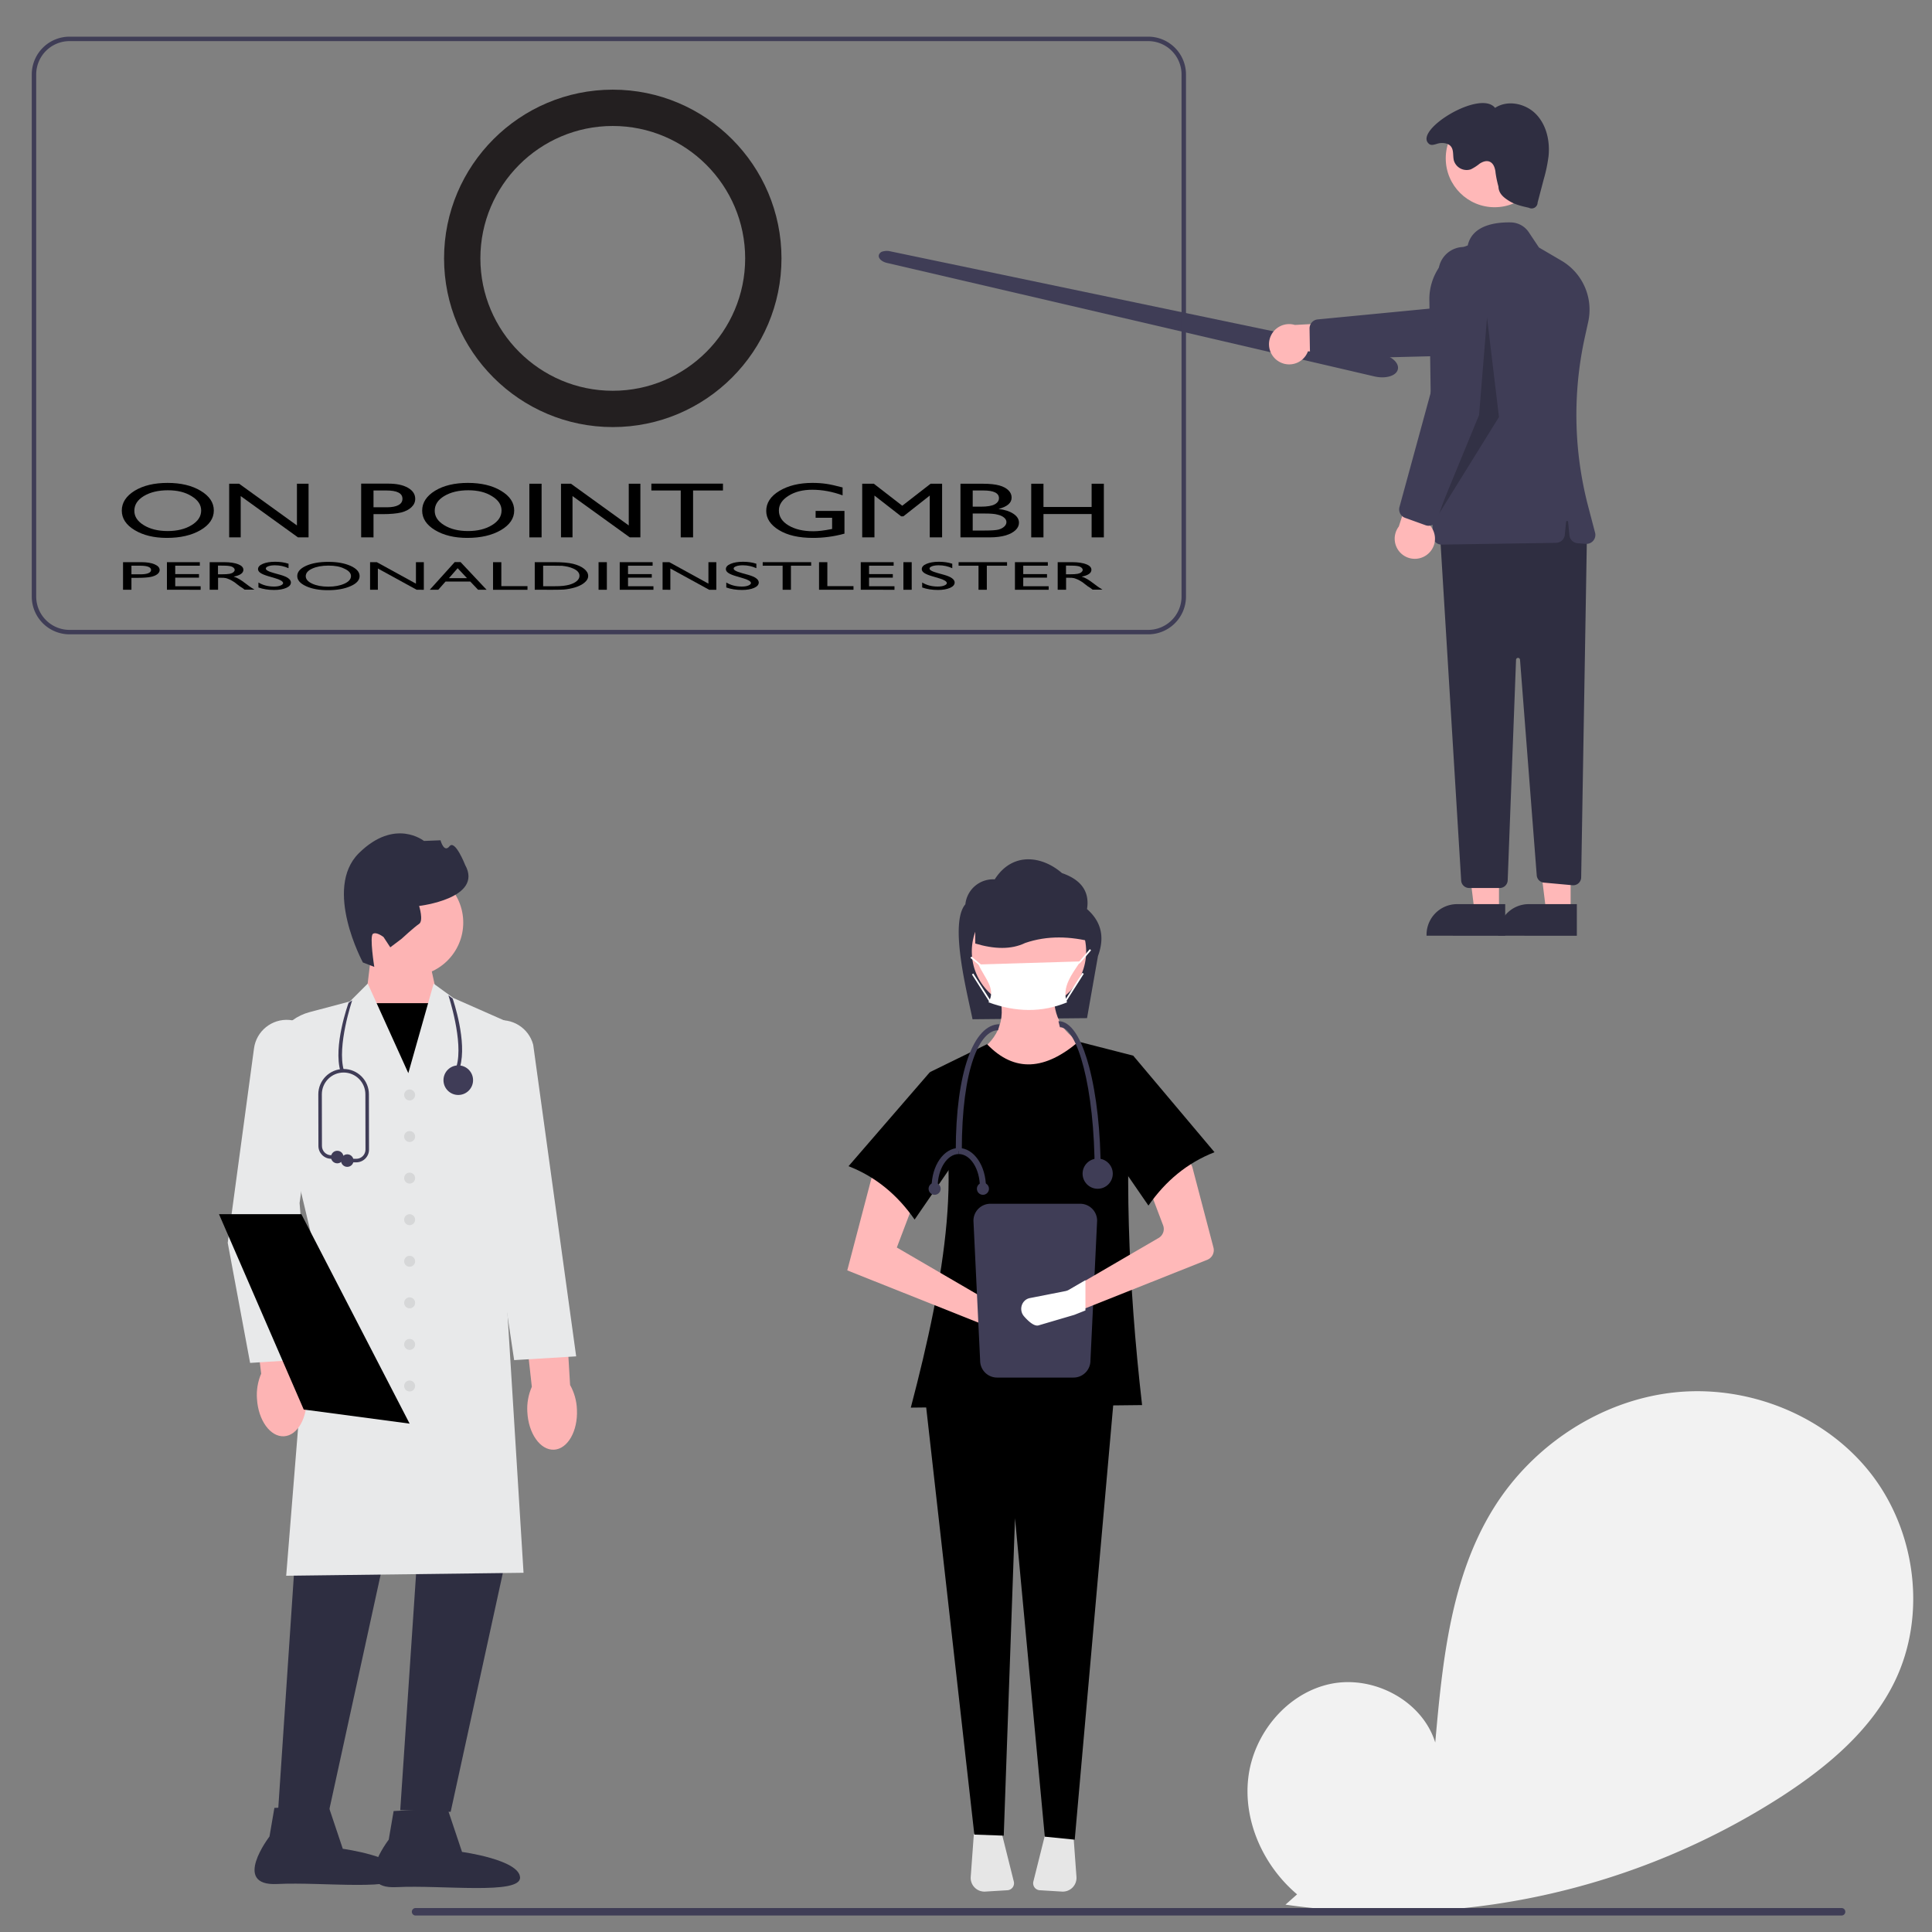 <?xml version="1.0" encoding="UTF-8" standalone="no"?>
<svg
   data-name="Layer 1"
   width="800"
   height="800"
   viewBox="0 0 800 800"
   version="1.1"
   id="svg29"
   sodipodi:docname="onpoint.svg"
   inkscape:version="1.3.2 (091e20e, 2023-11-25)"
   xmlns:inkscape="http://www.inkscape.org/namespaces/inkscape"
   xmlns:sodipodi="http://sodipodi.sourceforge.net/DTD/sodipodi-0.dtd"
   xmlns="http://www.w3.org/2000/svg"
   xmlns:svg="http://www.w3.org/2000/svg">
  <rect x="0" y="0" width="800" height="800" fill="#808080" stroke="none"/>
  <defs
     id="defs29" />
  <sodipodi:namedview
     id="namedview29"
     pagecolor="#ffffff"
     bordercolor="#000000"
     borderopacity="0.25"
     inkscape:showpageshadow="2"
     inkscape:pageopacity="0.0"
     inkscape:pagecheckerboard="0"
     inkscape:deskcolor="#d1d1d1"
     showgrid="false"
     inkscape:zoom="0.98901497"
     inkscape:cx="498.98132"
     inkscape:cy="489.37581"
     inkscape:window-width="1728"
     inkscape:window-height="1387"
     inkscape:window-x="3190"
     inkscape:window-y="25"
     inkscape:window-maximized="0"
     inkscape:current-layer="svg29">
    <inkscape:grid
       id="grid30"
       units="px"
       originx="0"
       originy="0"
       spacingx="1"
       spacingy="1"
       empcolor="#0099e5"
       empopacity="0.302"
       color="#0099e5"
       opacity="0.149"
       empspacing="5"
       dotted="false"
       gridanglex="30"
       gridanglez="30"
       visible="false" />
  </sodipodi:namedview>
  <g
     id="g31"
     transform="matrix(0.824,0,0,0.824,103.837,-11.074)">
    <path
       d="m 568.61,203.058 a 17.509,17.509 0 0 1 -3.386,-0.339 h -4.9e-4 q -0.305,-0.061 -0.611,-0.131 L 319.716,145.567 c -2.66,-0.62 -4.427,-2.293 -4.11,-3.893 a 2.659,2.659 0 0 1 2.039,-1.882 7.418,7.418 0 0 1 3.622,-0.081 l 246.418,51.462 c 5.548,1.158 9.4,4.563 8.769,7.751 -0.331,1.668 -1.8,2.962 -4.137,3.643 a 13.356,13.356 0 0 1 -3.706,0.49 z"
       fill="#3f3d56"
       id="path18" />
    <path
       d="m 516.732,195.169 a 10.056,10.056 0 0 0 14.525,-5.175 l 35.727,0.745 -9.898,-15.712 -32.41,1.701 a 10.11,10.11 0 0 0 -7.945,18.441 z"
       fill="#ffb8b8"
       id="path19" />
    <path
       d="m 532.25,189.462 -0.186,-10.951 a 4.524,4.524 0 0 1 4.067,-4.556 l 64.201,-6.196 53.49,-17.538 a 12.819,12.819 0 1 1 7.633,24.472 l -59.206,17.53 -65.387,1.661 a 4.509,4.509 0 0 1 -4.428,-3.213 4.522,4.522 0 0 1 -0.184,-1.209 z"
       fill="#3f3d56"
       id="path20" />
    <polygon
       points="609.166,424.493 627.26,424.494 627.258,471.782 614.998,471.781 "
       fill="#ffb8b8"
       id="polygon20" />
    <path
       d="m 630.385,483.666 -39.531,-0.001 v -0.5 a 15.386,15.386 0 0 1 15.386,-15.386 h 0.001 l 24.144,0.001 z"
       fill="#2f2e41"
       id="path21" />
    <polygon
       points="645.166,424.493 663.26,424.494 663.258,471.782 650.998,471.781 "
       fill="#ffb8b8"
       id="polygon21" />
    <path
       d="m 666.385,483.666 -39.531,-0.001 v -0.5 a 15.386,15.386 0 0 1 15.386,-15.386 h 0.001 l 24.144,0.001 z"
       fill="#2f2e41"
       id="path22" />
    <path
       d="m 671.486,280.674 -2.927,173.694 a 4,4 0 0 1 -4.362,3.916 l -14.346,-1.304 a 4,4 0 0 1 -3.626,-3.674 l -8.399,-108.345 a 1,1 0 0 0 -1.996,0.039 l -4.198,110.826 a 4,4 0 0 1 -3.997,3.849 h -15.386 a 4,4 0 0 1 -3.993,-3.756 l -10.77,-176.244 64,-16 z"
       fill="#2f2e41"
       id="path23" />
    <circle
       cx="625.065"
       cy="93.016"
       r="24.561"
       fill="#ffb8b8"
       id="circle23" />
    <path
       d="m 595.295,285.841 a 4.469,4.469 0 0 1 -1.365,-3.165 L 592.273,164.234 a 28.501,28.501 0 0 1 19.282,-27.441 c 2.301,-10.439 14.548,-11.747 21.687,-11.591 a 11.085,11.085 0 0 1 8.978,4.923 l 5.118,7.677 11.28,6.612 a 28.528,28.528 0 0 1 13.47,30.816 l -1.737,7.899 a 181.54,181.54 0 0 0 1.698,84.66 l 3.495,13.324 a 4.499,4.499 0 0 1 -4.698,5.628 l -4.059,-0.312 a 4.494,4.494 0 0 1 -4.133,-4.038 l -0.672,-6.717 a 0.5,0.5 0 0 0 -0.995,0 l -0.65,6.503 a 4.5,4.5 0 0 1 -4.408,4.052 l -57.431,0.884 c -0.024,0 -0.048,0.001 -0.071,0.001 a 4.471,4.471 0 0 1 -3.133,-1.272 z"
       fill="#3f3d56"
       id="path24" />
    <path
       d="m 626.986,107.174 c 0.101,3.472 2.511,5.481 5.471,7.299 2.959,1.819 6.419,2.607 9.808,3.368 a 2.999,2.999 0 0 0 4.405,-2.625 l 3.108,-11.823 a 74.841,74.841 0 0 0 2.393,-11.537 c 0.749,-7.509 -1.031,-15.587 -6.272,-21.016 -5.241,-5.429 -14.331,-7.358 -20.612,-3.175 -7.454,-9.52 -41.523,11.513 -33.119,18.133 1.495,1.178 3.781,-0.312 5.678,-0.457 1.898,-0.144 4.025,0.189 5.23,1.662 1.575,1.924 0.889,4.791 1.538,7.191 a 6.714,6.714 0 0 0 8.484,4.348 23.088,23.088 0 0 0 4.4,-2.829 c 1.456,-0.97 3.295,-1.686 4.934,-1.075 2.16,0.806 2.927,3.45 3.122,5.748 a 53.235,53.235 0 0 0 1.432,6.787 z"
       fill="#2f2e41"
       id="path25" />
    <polygon
       points="596.25,273 627.25,223 621.25,173 617.25,222 "
       opacity="0.2"
       id="polygon26" />
    <path
       d="m 591.339,291.992 a 10.056,10.056 0 0 0 0.318,-15.416 l 13.379,-33.136 -18.202,3.676 -9.914,30.903 a 10.11,10.11 0 0 0 14.42,13.973 z"
       fill="#ffb8b8"
       id="path27" />
    <path
       d="m 590.365,277.378 -10.304,-3.713 a 4.524,4.524 0 0 1 -2.815,-5.42 l 16.997,-62.219 2.591,-56.233 a 12.819,12.819 0 1 1 25.588,1.551 l -4.628,61.573 -21.658,61.718 a 4.509,4.509 0 0 1 -4.576,2.999 4.522,4.522 0 0 1 -1.196,-0.257 z"
       fill="#3f3d56"
       id="path28" />
  </g>
  <g
     id="g34"
     transform="matrix(1.083,0,0,1.083,7.627,-63.759)">
    <g
       id="g29"
       transform="matrix(1.431,0,0,1.431,-460.51,98.654)">
      <path
         d="m 663.453,478.344 c -8.993,-7.599 -14.455,-19.602 -13.022,-31.288 1.432,-11.686 10.305,-22.428 21.813,-24.91 11.509,-2.481 24.628,4.388 28.123,15.63 1.924,-21.674 4.141,-44.257 15.664,-62.715 10.434,-16.713 28.507,-28.672 48.093,-30.811 19.586,-2.139 40.208,5.941 52.424,21.4 12.215,15.459 15.206,37.934 6.651,55.682 -6.302,13.075 -17.914,22.805 -30.079,30.721 a 194.129,194.129 0 0 1 -132.772,29.046 z"
         fill="#f2f2f2"
         id="path16" />
      <path
         d="m 808.931,484 h -381 a 1,1 0 0 1 0,-2 h 381 a 1,1 0 0 1 0,2 z"
         fill="#3f3d56"
         id="path26" />
    </g>
    <g
       id="g37"
       transform="matrix(0.677,0,0,0.677,3.589,377.513)">
      <g
         id="g14">
        <polygon
           points="194.394,64.427 224.976,63.441 232.475,97.658 216.525,145.285 190.829,94.114 "
           fill="#fdb4b4"
           id="polygon1" />
        <rect
           x="189.5"
           y="95.886"
           width="44.368"
           height="53.608"
           fill="#000000"
           id="rect1" />
        <circle
           cx="215.623"
           cy="50.376"
           r="30.3"
           fill="#fdb4b4"
           id="circle1-3" />
        <path
           d="m 189.248,72.908 c 0,0 -22.586,-41.712 -2.222,-61.786 20.364,-20.073 36.711,-6.846 36.711,-6.846 l 9.335,-0.377 c 0,0 1.947,7.346 5.086,3.369 3.139,-3.977 8.812,10.506 8.812,10.506 10.529,18.962 -25.971,23.21 -25.971,23.21 0,0 2.636,8.396 -0.043,10.154 -2.679,1.758 -9.837,8.373 -9.837,8.373 l -6.407,4.839 -3.807,-5.801 c 0,0 -3.977,-3.139 -5.986,-1.821 -2.009,1.319 0.755,18.67 0.755,18.67 l -6.426,-2.49 2e-5,-2e-5 c 0,0 2e-5,0 2e-5,0 z"
           fill="#2e2e41"
           id="path2" />
        <polygon
           points="141.314,552.583 169.792,553.548 207.442,381.227 152.898,379.779 "
           fill="#2e2e41"
           id="polygon2" />
        <polygon
           points="210.339,551.617 238.817,552.583 276.467,380.262 221.923,378.814 "
           fill="#2e2e41"
           id="polygon3" />
        <path
           d="m 145.922,419.26 15.161,-188.208 -23.25,-98.004 c -2.004,-14.568 7.175,-28.353 21.342,-32.112 l 22.75,-6.036 10.069,-10.07 22.903,50.578 14.304,-50.54 11.156,8.113 33.086,14.597 -0.015,0.342 -5.307,118.388 11.847,191.274 -0.525,0.007 -133.521,1.669 v -3e-5 z"
           fill="#e8e9ea"
           id="path3" />
        <path
           d="m 236.989,550.619 8.246,24.617 c 0,0 32.261,4.386 32.763,14.374 0.502,9.987 -43.844,4.206 -69.811,5.511 -25.967,1.305 -4.352,-26.815 -4.352,-26.815 l 2.767,-16.159 30.387,-1.527 v 0 -6e-5 z"
           fill="#2e2e41"
           id="path4" />
        <path
           d="m 169.646,548.847 8.246,24.617 c 0,0 32.261,4.386 32.763,14.374 0.502,9.987 -43.844,4.206 -69.811,5.511 -25.967,1.305 -4.352,-26.815 -4.352,-26.815 l 2.767,-16.159 30.387,-1.527 h -2e-5 z"
           fill="#2e2e41"
           id="path5" />
        <path
           id="uuid-2a99fb06-c611-4846-a9cf-67468c4aeefc-586"
           d="m 129.415,319.305 c -0.35,-4.854 0.468,-9.72 2.386,-14.193 l -6.154,-50.486 24.108,-2.226 3.646,51.452 c 2.423,4.218 3.8,8.956 4.017,13.816 0.709,12.156 -4.985,22.373 -12.719,22.824 -7.734,0.451 -14.577,-9.034 -15.284,-21.186 h 5e-5 l -3e-5,-3e-5 2e-5,-3e-5 z"
           fill="#fdb4b4" />
        <path
           id="uuid-a83e19fb-8297-4073-aac4-48fd1880d45d-587"
           d="m 282.111,326.715 c -0.297,-4.857 0.574,-9.715 2.54,-14.166 l -5.604,-50.55 24.131,-1.963 3.085,51.488 c 2.377,4.245 3.702,8.997 3.866,13.859 0.576,12.164 -5.229,22.317 -12.967,22.684 -7.738,0.367 -14.478,-9.193 -15.052,-21.352 h 3e-5 l -3e-5,-3e-5 v -3e-5 z"
           fill="#fdb4b4" />
        <path
           d="m 125.547,299.058 -0.082,-0.436 -12.564,-67.415 14.846,-109.777 c 1.325,-9.801 10.076,-16.861 19.945,-16.072 5.154,0.413 9.778,2.857 13.021,6.884 3.243,4.027 4.646,9.066 3.951,14.189 l -11.174,82.332 7.035,88.062 c 0,0 -34.979,2.233 -34.979,2.233 z"
           fill="#e8e9ea"
           id="path6" />
        <path
           d="M 274.665,297.476 249.403,128.855 c -1.313,-4.944 -0.544,-10.119 2.175,-14.516 2.72,-4.397 7.006,-7.395 12.069,-8.442 9.687,-2.003 19.252,3.918 21.781,13.479 l 24.268,175.983 -35.032,2.118 v -3e-5 z"
           fill="#e8e9ea"
           id="path7" />
        <circle
           cx="215.639"
           cy="147.722"
           r="3.101"
           fill="#d6d7d8"
           id="circle7-7" />
        <circle
           cx="215.639"
           cy="171.203"
           r="3.101"
           fill="#d6d7d8"
           id="circle8-9" />
        <circle
           cx="215.639"
           cy="194.684"
           r="3.101"
           fill="#d6d7d8"
           id="circle9" />
        <circle
           cx="215.639"
           cy="218.165"
           r="3.101"
           fill="#d6d7d8"
           id="circle10" />
        <circle
           cx="215.639"
           cy="241.647"
           r="3.101"
           fill="#d6d7d8"
           id="circle11" />
        <circle
           cx="215.639"
           cy="265.128"
           r="3.101"
           fill="#d6d7d8"
           id="circle12" />
        <circle
           cx="215.639"
           cy="288.609"
           r="3.101"
           fill="#d6d7d8"
           id="circle13" />
        <circle
           cx="215.639"
           cy="312.09"
           r="3.101"
           fill="#d6d7d8"
           id="circle14" />
        <polygon
           points="154.503,215.066 215.643,333.356 156.963,325.536 155.833,325.386 125.843,256.236 107.983,215.066 "
           fill="#000000"
           id="polygon14" />
      </g>
      <path
         d="m 244.071,131.978 -1.92,-0.56 c 4,-13.715 -4.528,-39.706 -4.615,-39.963 l 2.4,1.809 c 0.366,1.074 8.311,24.398 4.135,38.714 z"
         fill="#3f3c57"
         id="path34" />
      <path
         d="m 176.581,134.414 1.92,-0.56 c -4,-13.715 4.625,-39.31 4.712,-39.567 l -2.054,1.376 c -0.366,1.074 -8.754,24.435 -4.578,38.751 z"
         fill="#3f3c57"
         id="path35" />
      <circle
         cx="243.111"
         cy="139.377"
         r="8.354"
         fill="#3f3c57"
         id="circle35" />
      <path
         d="m 185.488,185.789 h -5.066 c -0.553,0 -1,-0.448 -1,-1 0,-0.552 0.447,-1 1,-1 h 5.066 c 1.396,0 2.708,-0.544 3.694,-1.532 0.985,-0.988 1.527,-2.301 1.524,-3.696 l -0.061,-31.207 c 0,-6.779 -5.514,-12.293 -12.291,-12.293 -6.777,0 -12.292,5.514 -12.292,12.291 l 0.061,29.209 c 0.006,2.85 2.329,5.186 5.179,5.208 l 3.478,0.026 c 0.552,0.004 0.996,0.455 0.992,1.008 -0.004,0.549 -0.451,0.992 -1,0.992 h -0.008 l -3.478,-0.026 c -3.941,-0.03 -7.155,-3.262 -7.163,-7.204 l -0.061,-29.211 c 0,-7.882 6.411,-14.293 14.292,-14.293 7.88,0 14.291,6.411 14.291,14.291 l 0.061,31.205 c 0.004,1.931 -0.745,3.747 -2.109,5.113 -1.363,1.367 -3.179,2.12 -5.109,2.12 z"
         fill="#3f3c57"
         id="path36" />
      <circle
         cx="174.772"
         cy="182.795"
         r="3.544"
         fill="#3f3c57"
         id="circle36" />
      <circle
         cx="180.421"
         cy="184.789"
         r="3.544"
         fill="#3f3c57"
         id="circle37" />
    </g>
    <g
       id="g82"
       transform="matrix(0.639,0,0,0.639,-65.535,387.421)">
      <path
         d="m 897.957,235.99 -68.502,0.667 c -3.22,-15.851 -14.038,-57.443 -4.295,-68.787 A 16.674,16.674 0 0 1 842.723,152.95 v 0 c 10.617,-16.62 28.302,-14.124 40.255,-3.745 12.029,4.151 16.565,11.525 14.979,21.532 8.909,7.798 10.552,17.285 6.553,28.085 z"
         transform="translate(-156,-140.947)"
         fill="#2f2e41"
         id="path1-0" />
      <path
         d="m 891.362,278.189 -49.422,-6.843 -9.884,-14.447 c 13.616,-9.032 18.434,-21.647 12.166,-38.778 l 34.216,-0.76 c -1.603,15.255 3.442,27.067 17.488,34.216 z"
         transform="translate(-156,-140.947)"
         fill="#ffb9b9"
         id="path2-2" />
      <path
         d="m 830.255,723.967 -1.89,25.835 a 8.224,8.224 0 0 0 8.7,8.809 L 850.335,757.807 a 4.195,4.195 0 0 0 3.815,-5.204 l -7.366,-29.463 z"
         transform="translate(-156,-140.947)"
         fill="#e6e6e6"
         id="path3-3" />
      <path
         d="m 873.216,723.14 -7.366,29.463 a 4.195,4.195 0 0 0 3.815,5.204 l 13.27,0.804 a 8.224,8.224 0 0 0 8.7,-8.809 l -1.89,-25.835 z"
         transform="translate(-156,-140.947)"
         fill="#e6e6e6"
         id="path4-9" />
      <polygon
         points="734.602,586.606 716.694,584.809 698.866,394.239 692.128,584.195 674.534,583.565 644.881,320.485 758.172,320.485 "
         fill="#000000"
         id="polygon4" />
      <circle
         cx="707.229"
         cy="55.125"
         r="34.216"
         fill="#ffb9b9"
         id="circle4-9" />
      <path
         d="m 930.9,467.515 -138.383,1.521 c 20.537,-78.181 32.821,-150.804 11.405,-200.731 l 34.216,-16.728 c 16.498,17.208 34.871,15.434 54.745,-1.521 l 32.695,8.364 c -5.6,65.471 -3.09,135.591 5.322,209.095 z"
         transform="translate(-156,-140.947)"
         fill="#000000"
         id="path5-7" />
      <path
         d="m 754.5,386.919 85.919,34.216 19.209,5.65 a 6.645,6.645 0 0 0 8.322,-4.763 v 0 a 6.645,6.645 0 0 0 -3.783,-7.7 l -19.946,-6.113 -60.067,-34.976 12.546,-33.075 -26.232,-14.066 z"
         transform="translate(-156,-140.947)"
         fill="#ffb9b9"
         id="path6-0" />
      <path
         d="m 755.26,324.57 c 16.347,6.377 29.349,17.261 39.538,31.934 l 31.934,-46.381 -22.81,-41.819 z"
         transform="translate(-156,-140.947)"
         fill="#000000"
         id="path7-3" />
      <path
         d="m 901.792,190.527 c -13.887,-3.578 -27.54,-4.069 -40.813,0.469 -8.455,4.095 -18.608,3.717 -29.899,0.344 v -34.137 l 60.959,1.626 z"
         transform="translate(-156,-140.947)"
         fill="#2f2e41"
         id="path8-9" />
      <path
         d="M 840.134,347.053 A 10.145,10.145 0 0 0 830,357.187 l 4,83.732 a 10.145,10.145 0 0 0 10.134,10.134 h 45.732 A 10.145,10.145 0 0 0 900,440.919 l 4,-83.732 A 10.145,10.145 0 0 0 893.866,347.053 Z"
         transform="translate(-156,-140.947)"
         fill="#3f3d56"
         id="path9-8" />
      <path
         d="m 969.89,380.593 -74.89,29.82 -5.65,2.25 c -0.18,0.07 -0.36,0.13 -0.55,0.19 l -18.93,5.57 c -2.42,0.71 -5.77,-2.55 -7.73,-4.8 a 6.085,6.085 0 0 1 -0.16,-7.93 6.746,6.746 0 0 1 0.86,-0.83 5.589,5.589 0 0 1 2.5,-1.1 l 18.91,-3.72 a 6.336,6.336 0 0 0 1.93,-0.72 l 8.82,-5.14 45.79,-26.66 a 6.218,6.218 0 0 0 2.69,-7.58 l -8.74,-23.05 a 6.211,6.211 0 0 1 2.87,-7.68 l 14.48,-7.76 a 6.206,6.206 0 0 1 8.94,3.9 L 973.6,373.233 a 6.219,6.219 0 0 1 -3.71,7.36 z"
         transform="translate(-156,-140.947)"
         fill="#ffb9b9"
         id="path10-6" />
      <path
         d="m 974.24,316.206 c -16.347,6.377 -29.349,17.261 -39.538,31.934 l -31.934,-46.381 22.81,-43.34 z"
         transform="translate(-156,-140.947)"
         fill="#000000"
         id="path11-5" />
      <path
         d="m 886,226.526 c -14.968,6.226 -30.663,5.973 -47,0 4.754,-8.114 -2.352,-14.469 -6,-22.66 l 61,-1.813 c -4.665,7.116 -11.548,15.523 -8,24.473 z"
         transform="translate(-156,-140.947)"
         fill="#ffffff"
         id="path12-7" />
      <polygon
         points="744.38,54.431 738.38,61.431 737.354,62.46 736.646,61.753 737.646,60.753 743.62,53.781 "
         fill="#ffffff"
         id="polygon12" />
      <rect
         x="831"
         y="198.148"
         width="1.001"
         height="7.81"
         transform="rotate(-50.194,603.036,298.113)"
         fill="#ffffff"
         id="rect12" />
      <rect
         x="880.471"
         y="217.303"
         width="19.558"
         height="1"
         transform="matrix(0.537,-0.844,0.844,0.537,72.449,710.894)"
         fill="#ffffff"
         id="rect13" />
      <rect
         x="834.25"
         y="208.024"
         width="1"
         height="19.558"
         transform="rotate(-32.471,514.74,415.186)"
         fill="#ffffff"
         id="rect14" />
      <path
         d="M 897,392.768 V 410.885 l -6.307,2.512 c -0.201,0.078 -0.402,0.145 -0.614,0.212 L 868.949,419.826 c -2.701,0.792 -6.441,-2.846 -8.628,-5.358 a 6.792,6.792 0 0 1 -0.179,-8.852 7.53,7.53 0 0 1 0.96,-0.926 6.238,6.238 0 0 1 2.791,-1.228 l 21.108,-4.152 a 7.072,7.072 0 0 0 2.154,-0.804 z"
         transform="translate(-156,-140.947)"
         fill="#ffffff"
         id="path14-6" />
      <path
         d="m 906.14,328.149 h -3.614 c 0,-51.111 -10.523,-86.729 -20.779,-86.729 l -0.903,-3.614 c 9.197,0 15.06,14.824 18.36,27.26 4.473,16.859 6.936,39.262 6.936,63.082 z"
         transform="translate(-156,-140.947)"
         fill="#3f3d56"
         id="path15-2" />
      <path
         d="M 823.025,315.501 H 819.411 c 0,-46.809 10.596,-75.888 26.199,-75.888 l -0.903,3.614 c -10.793,0 -21.682,22.348 -21.682,72.274 z"
         transform="translate(-156,-140.947)"
         fill="#3f3d56"
         id="path16-7" />
      <circle
         cx="748.333"
         cy="188.105"
         r="9.034"
         fill="#3f3d56"
         id="circle16" />
      <path
         d="m 808.57,337.183 h -3.614 c 0,-12.952 7.295,-23.489 16.262,-23.489 v 3.614 c -6.974,0 -12.648,8.916 -12.648,19.875 z"
         transform="translate(-156,-140.947)"
         fill="#3f3d56"
         id="path17-0" />
      <path
         d="m 837.479,337.183 h -3.614 c 0,-10.959 -5.674,-19.875 -12.648,-19.875 v -3.614 c 8.967,0 16.262,10.537 16.262,23.489 z"
         transform="translate(-156,-140.947)"
         fill="#3f3d56"
         id="path18-3" />
      <circle
         cx="679.673"
         cy="197.14"
         r="3.614"
         fill="#3f3d56"
         id="circle18" />
      <circle
         cx="650.763"
         cy="197.14"
         r="3.614"
         fill="#3f3d56"
         id="circle19" />
    </g>
  </g>
  <g
     id="g30"
     transform="matrix(0.92,0,0,0.92,82.917,225.413)">
    <path
       d="M 426.667,40.49 H -58.833 a 17.019,17.019 0 0 1 -17,-17 V -211.51 a 17.019,17.019 0 0 1 17,-17 H 426.667 a 17.019,17.019 0 0 1 17,17 V 23.49 a 17.019,17.019 0 0 1 -17,17 z M -58.833,-226.51 a 15.017,15.017 0 0 0 -15,15 V 23.49 a 15.017,15.017 0 0 0 15,15 H 426.667 a 15.017,15.017 0 0 0 15,-15 V -211.51 a 15.017,15.017 0 0 0 -15,-15 z"
       fill="#3f3d56"
       id="path1" />
    <g
       id="g33"
       transform="matrix(0.467,0,0,0.467,-36.152,-206.574)">
	<g
   id="g11">
		<path
   d="m 45.9,383.1 c 12.8,0 23.4,2.5 31.9,7.6 8.5,5.1 12.7,11.4 12.7,19 0,7.6 -4.3,13.9 -12.8,18.9 -8.6,5 -19.4,7.5 -32.4,7.5 -12.4,0 -22.8,-2.5 -31.1,-7.5 -8.3,-5 -12.4,-11.3 -12.4,-18.8 0,-7.7 4.2,-14.1 12.5,-19.2 8.3,-5 18.8,-7.5 31.6,-7.5 z m 0.4,7.1 c -9.4,0 -17.2,1.9 -23.3,5.6 -6.1,3.7 -9.1,8.4 -9.1,14.2 0,5.6 3.1,10.2 9.2,13.9 6.1,3.7 13.7,5.6 22.9,5.6 9.2,0 16.9,-1.9 23.1,-5.7 6.2,-3.8 9.2,-8.5 9.2,-14.1 0,-5.5 -3.1,-10.1 -9.2,-13.8 -6.2,-3.9 -13.8,-5.7 -22.8,-5.7 z"
   id="path1-3" />

		<path
   d="m 170.6,383.9 h 11.2 v 51.7 h -10.2 l -55.2,-39.8 v 39.8 h -11.1 v -51.7 h 9.6 l 55.7,40.2 z"
   id="path2-8" />

		<path
   d="m 232.5,435.6 v -51.8 h 26.2 c 7.9,0 14.2,1.3 18.9,4 4.7,2.7 7,6.2 7,10.7 0,3 -1.2,5.7 -3.6,8 -2.4,2.3 -5.7,4 -9.9,5.1 -4.2,1 -10.2,1.6 -18,1.6 h -8.7 v 22.4 z m 24.1,-45.2 h -12.2 v 16.2 h 12.9 c 4.8,0 8.5,-0.7 11.1,-2.1 2.6,-1.4 3.9,-3.4 3.9,-6.1 0,-5.4 -5.2,-8 -15.7,-8 z"
   id="path3-4" />

		<path
   d="m 335.4,383.1 c 12.8,0 23.4,2.5 31.9,7.6 8.5,5.1 12.7,11.4 12.7,19 0,7.6 -4.3,13.9 -12.8,18.9 -8.6,5 -19.4,7.5 -32.4,7.5 -12.4,0 -22.8,-2.5 -31.1,-7.5 -8.3,-5 -12.4,-11.3 -12.4,-18.8 0,-7.7 4.2,-14.1 12.5,-19.2 8.3,-5 18.8,-7.5 31.6,-7.5 z m 0.4,7.1 c -9.4,0 -17.2,1.9 -23.3,5.6 -6.1,3.7 -9.1,8.4 -9.1,14.2 0,5.6 3.1,10.2 9.2,13.9 6.1,3.7 13.7,5.6 22.9,5.6 9.2,0 16.9,-1.9 23.1,-5.7 6.2,-3.8 9.2,-8.5 9.2,-14.1 0,-5.5 -3.1,-10.1 -9.2,-13.8 -6.2,-3.9 -13.8,-5.7 -22.8,-5.7 z"
   id="path4-8" />

		<path
   d="m 394.6,383.9 h 11.8 v 51.7 h -11.8 z"
   id="path5-0" />

		<path
   d="m 490.4,383.9 h 11.2 v 51.7 h -10.2 l -55.2,-39.8 v 39.8 h -11.1 v -51.7 h 9.6 l 55.7,40.2 z"
   id="path6-4" />

		<path
   d="m 512.2,383.8 h 69 v 6.6 h -28.8 v 45.2 h -11.9 v -45.2 h -28.3 z"
   id="path7-6" />

		<path
   d="m 670.6,410.1 h 27.7 V 432 c -10.2,2.8 -20.3,4.1 -30.3,4.1 -13.7,0 -24.6,-2.5 -32.8,-7.5 -8.2,-5 -12.3,-11.2 -12.3,-18.5 0,-7.7 4.2,-14.2 12.7,-19.3 8.5,-5.1 19.1,-7.7 31.9,-7.7 4.6,0 9.1,0.3 13.2,0.9 4.1,0.6 9.5,1.8 15.8,3.5 v 7.6 c -9.9,-3.6 -19.6,-5.4 -29.3,-5.4 -9,0 -16.6,1.9 -22.8,5.8 -6.2,3.9 -9.3,8.6 -9.3,14.2 0,5.9 3.1,10.7 9.3,14.4 6.2,3.7 14.1,5.6 23.9,5.6 4.7,0 10.4,-0.7 17,-2 l 1.1,-0.2 v -10.8 h -15.9 v -6.6 z"
   id="path8" />

		<path
   d="m 781.3,383.9 h 11.1 v 51.7 h -11.9 v -40.3 l -25.4,20 h -2.2 l -25.7,-20 v 40.3 h -11.8 v -51.7 h 11.2 l 27.4,21.2 z"
   id="path9" />

		<path
   d="m 838.1,435.6 h -28 v -51.7 h 21.6 c 6.8,0 12.1,0.6 16,1.7 3.9,1.1 6.7,2.7 8.7,4.7 2,2 3,4.3 3,7 0,5.1 -4.2,8.7 -12.6,10.9 6,0.7 10.8,2.3 14.4,4.7 3.6,2.4 5.3,5.3 5.3,8.6 0,2.6 -1.1,5 -3.3,7.1 -2.2,2.1 -5.3,3.8 -9.5,5.1 -4.1,1.2 -9.3,1.9 -15.6,1.9 z m -6,-45.2 H 821.9 V 406 h 7.9 c 6.3,0 10.8,-0.8 13.4,-2.3 2.7,-1.5 4,-3.5 4,-5.9 0,-4.9 -5,-7.4 -15.1,-7.4 z m 0.9,22.2 H 821.9 V 429 h 11.6 c 6.5,0 10.8,-0.3 13.2,-0.9 2.3,-0.6 4.2,-1.6 5.6,-2.9 1.4,-1.3 2.1,-2.8 2.1,-4.3 0,-1.6 -0.7,-3 -2.2,-4.3 -1.5,-1.3 -3.6,-2.3 -6.3,-2.9 -2.7,-0.8 -7,-1.1 -12.9,-1.1 z"
   id="path10" />

		<path
   d="m 936.5,383.9 h 11.8 v 51.7 h -11.8 v -22.5 h -46.4 v 22.5 h -11.8 v -51.7 h 11.8 v 22.4 h 46.4 z"
   id="path11" />

	</g>

	<g
   id="g32">
		<path
   d="m 3,486.1 v -26.6 h 17.7 c 5.3,0 9.6,0.7 12.8,2.1 3.2,1.4 4.8,3.2 4.8,5.5 0,1.5 -0.8,2.9 -2.4,4.1 -1.6,1.2 -3.9,2.1 -6.7,2.6 -2.8,0.5 -6.9,0.8 -12.2,0.8 h -5.9 v 11.5 z m 16.4,-23.2 h -8.3 v 8.3 h 8.8 c 3.3,0 5.8,-0.4 7.5,-1.1 1.8,-0.7 2.6,-1.8 2.6,-3.1 0,-2.7 -3.5,-4.1 -10.6,-4.1 z"
   id="path12" />

		<path
   d="M 45.3,459.5 H 77 v 3.4 H 53.3 v 8.1 h 22.9 v 3.4 H 53.3 v 8.3 h 24.5 v 3.4 H 45.3 Z"
   id="path13" />

		<path
   d="m 86.5,486.1 v -26.6 h 14 c 5.7,0 10.1,0.7 13.5,2 3.3,1.3 5,3.1 5,5.4 0,1.5 -0.8,2.9 -2.4,4 -1.6,1.1 -4,2 -7,2.5 1.8,0.6 3.5,1.3 5.2,2.3 1.7,1 4.1,2.6 7.2,5 1.9,1.5 3.5,2.6 4.7,3.4 l 3,1.9 h -9.5 l -2.4,-1.8 c -0.1,-0.1 -0.2,-0.2 -0.5,-0.3 l -1.6,-1 -2.5,-1.9 -2.7,-2.1 c -1.7,-1.1 -3.2,-2 -4.5,-2.6 -1.4,-0.6 -2.6,-1.1 -3.7,-1.4 -1.1,-0.3 -3,-0.4 -5.6,-0.4 h -2.1 v 11.6 z m 10.4,-23.3 h -2.4 v 8.4 h 3 c 4.1,0 6.8,-0.2 8.3,-0.5 1.5,-0.3 2.7,-0.8 3.5,-1.5 0.8,-0.7 1.3,-1.4 1.3,-2.3 0,-0.8 -0.5,-1.6 -1.4,-2.3 -0.9,-0.7 -2.2,-1.2 -3.9,-1.4 -1.6,-0.3 -4.4,-0.4 -8.4,-0.4 z"
   id="path14" />

		<path
   d="m 149.7,475 -6.1,-1.8 c -3.8,-1.1 -6.5,-2.2 -8.1,-3.3 -1.6,-1.1 -2.4,-2.3 -2.4,-3.7 0,-2.1 1.5,-3.8 4.6,-5.1 3.1,-1.3 7,-2 11.9,-2 4.7,0 9,0.6 12.9,1.9 v 4.3 c -4,-1.8 -8.4,-2.8 -13,-2.8 -2.6,0 -4.8,0.3 -6.4,0.9 -1.6,0.6 -2.5,1.3 -2.5,2.2 0,0.8 0.6,1.5 1.9,2.2 1.2,0.7 3.2,1.4 6,2.2 l 6.1,1.7 c 6.8,1.9 10.2,4.4 10.2,7.4 0,2.1 -1.5,3.9 -4.5,5.2 -3,1.3 -6.9,2 -11.7,2 -5.5,0 -10.6,-0.8 -15.1,-2.4 v -4.8 c 4.3,2.6 9.3,3.9 15,3.9 2.5,0 4.6,-0.3 6.3,-1 1.7,-0.7 2.5,-1.5 2.5,-2.5 -0.3,-1.5 -2.7,-3.1 -7.6,-4.5 z"
   id="path15" />

		<path
   d="m 200.8,459.2 c 8.6,0 15.8,1.3 21.6,3.9 5.7,2.6 8.6,5.9 8.6,9.8 0,3.9 -2.9,7.2 -8.7,9.7 -5.8,2.6 -13.1,3.9 -21.9,3.9 -8.4,0 -15.5,-1.3 -21.1,-3.9 -5.6,-2.6 -8.4,-5.8 -8.4,-9.7 0,-4 2.8,-7.3 8.5,-9.9 5.6,-2.5 12.8,-3.8 21.4,-3.8 z m 0.3,3.6 c -6.4,0 -11.7,1 -15.8,2.9 -4.1,1.9 -6.2,4.3 -6.2,7.3 0,2.9 2.1,5.3 6.2,7.2 4.1,1.9 9.3,2.9 15.5,2.9 6.2,0 11.4,-1 15.6,-2.9 4.2,-1.9 6.3,-4.4 6.3,-7.3 0,-2.8 -2.1,-5.2 -6.3,-7.1 -4.1,-2.1 -9.2,-3 -15.3,-3 z"
   id="path16-0" />

		<path
   d="m 285.3,459.5 h 7.6 v 26.6 H 286 l -37.4,-20.5 v 20.5 h -7.5 v -26.6 h 6.5 l 37.7,20.7 z"
   id="path17-3" />

		<path
   d="m 322.7,459.4 h 5.6 l 25.1,26.7 h -8.2 l -7.5,-7.9 h -23.9 l -7,7.9 h -8.2 z m 11.8,15.5 -9,-9.6 -8.4,9.6 z"
   id="path18-2" />

		<path
   d="m 359.6,459.5 h 8 v 23.1 h 25.2 v 3.5 h -33.2 z"
   id="path19-6" />

		<path
   d="m 399.8,486.1 v -26.6 h 18.9 c 7.6,0 13.6,0.5 18.1,1.6 4.4,1.1 8,2.7 10.6,4.8 2.6,2.1 3.9,4.4 3.9,6.9 0,1.8 -0.7,3.5 -2.2,5.1 -1.5,1.6 -3.5,3.1 -6.2,4.3 -2.7,1.3 -5.9,2.2 -9.5,2.9 -2.1,0.4 -4,0.7 -5.8,0.8 -1.8,0.1 -5.1,0.2 -10.1,0.2 z m 18.1,-23.2 h -10 v 19.8 h 10.2 c 4,0 7.1,-0.1 9.3,-0.4 2.2,-0.3 4.1,-0.6 5.5,-1 1.4,-0.4 2.8,-0.9 4.1,-1.5 3.9,-1.9 5.9,-4.3 5.9,-7.2 0,-2.9 -2,-5.2 -6.1,-7 -1.5,-0.7 -3.2,-1.2 -5.1,-1.7 -1.9,-0.4 -3.8,-0.7 -5.5,-0.9 -1.7,0 -4.5,-0.1 -8.3,-0.1 z"
   id="path20-9" />

		<path
   d="m 461.3,459.5 h 8 v 26.6 h -8 z"
   id="path21-4" />

		<path
   d="m 481.7,459.5 h 31.7 v 3.4 h -23.7 v 8.1 h 22.9 v 3.4 h -22.9 v 8.3 h 24.5 v 3.4 h -32.5 z"
   id="path22-1" />

		<path
   d="m 567.2,459.5 h 7.6 v 26.6 h -6.9 l -37.4,-20.5 v 20.5 H 523 v -26.6 h 6.5 l 37.7,20.7 z"
   id="path23-3" />

		<path
   d="m 600.6,475 -6.1,-1.8 c -3.8,-1.1 -6.5,-2.2 -8.1,-3.3 -1.6,-1.1 -2.4,-2.3 -2.4,-3.7 0,-2.1 1.5,-3.8 4.6,-5.1 3.1,-1.3 7,-2 11.9,-2 4.7,0 9,0.6 12.9,1.9 v 4.3 c -4,-1.8 -8.4,-2.8 -13,-2.8 -2.6,0 -4.8,0.3 -6.4,0.9 -1.6,0.6 -2.5,1.3 -2.5,2.2 0,0.8 0.6,1.5 1.9,2.2 1.2,0.7 3.2,1.4 6,2.2 l 6.1,1.7 c 6.8,1.9 10.2,4.4 10.2,7.4 0,2.1 -1.5,3.9 -4.5,5.2 -3,1.3 -6.9,2 -11.7,2 -5.5,0 -10.6,-0.8 -15.1,-2.4 v -4.8 c 4.3,2.6 9.3,3.9 15,3.9 2.5,0 4.6,-0.3 6.3,-1 1.7,-0.7 2.5,-1.5 2.5,-2.5 -0.2,-1.5 -2.7,-3.1 -7.6,-4.5 z"
   id="path24-7" />

		<path
   d="m 619.5,459.5 h 46.7 v 3.4 h -19.5 v 23.2 h -8 v -23.2 h -19.2 z"
   id="path25-8" />

		<path
   d="m 673.8,459.5 h 8 v 23.1 H 707 v 3.5 h -33.2 z"
   id="path26-8" />

		<path
   d="m 714,459.5 h 31.7 v 3.4 H 722 v 8.1 h 22.9 v 3.4 H 722 v 8.3 h 24.5 v 3.4 H 714 Z"
   id="path27-3" />

		<path
   d="m 755.1,459.5 h 8 v 26.6 h -8 z"
   id="path28-8" />

		<path
   d="m 789.4,475 -6.1,-1.8 c -3.8,-1.1 -6.5,-2.2 -8.1,-3.3 -1.6,-1.1 -2.4,-2.3 -2.4,-3.7 0,-2.1 1.5,-3.8 4.6,-5.1 3.1,-1.3 7,-2 11.9,-2 4.7,0 9,0.6 12.9,1.9 v 4.3 c -4,-1.8 -8.4,-2.8 -13,-2.8 -2.6,0 -4.8,0.3 -6.4,0.9 -1.6,0.6 -2.5,1.3 -2.5,2.2 0,0.8 0.6,1.5 1.9,2.2 1.2,0.7 3.2,1.4 6,2.2 l 6.1,1.7 c 6.8,1.9 10.2,4.4 10.2,7.4 0,2.1 -1.5,3.9 -4.5,5.2 -3,1.3 -6.9,2 -11.7,2 -5.5,0 -10.6,-0.8 -15.1,-2.4 v -4.8 c 4.3,2.6 9.3,3.9 15,3.9 2.5,0 4.6,-0.3 6.3,-1 1.7,-0.7 2.5,-1.5 2.5,-2.5 -0.3,-1.5 -2.7,-3.1 -7.6,-4.5 z"
   id="path29" />

		<path
   d="M 808.3,459.5 H 855 v 3.4 h -19.5 v 23.2 h -8 v -23.2 h -19.2 z"
   id="path30" />

		<path
   d="m 862.6,459.5 h 31.7 v 3.4 h -23.7 v 8.1 h 22.9 v 3.4 h -22.9 v 8.3 h 24.5 v 3.4 h -32.5 z"
   id="path31" />

		<path
   d="m 903.8,486.1 v -26.6 h 14 c 5.7,0 10.1,0.7 13.5,2 3.4,1.3 5,3.1 5,5.4 0,1.5 -0.8,2.9 -2.4,4 -1.6,1.1 -4,2 -7,2.5 1.8,0.6 3.5,1.3 5.2,2.3 1.7,1 4.1,2.6 7.2,5 1.9,1.5 3.5,2.6 4.7,3.4 l 3,1.9 h -9.5 l -2.4,-1.8 c -0.1,-0.1 -0.2,-0.2 -0.5,-0.3 l -1.6,-1 -2.5,-1.9 -2.7,-2.1 c -1.7,-1.1 -3.2,-2 -4.5,-2.6 -1.4,-0.6 -2.6,-1.1 -3.7,-1.4 -1.1,-0.3 -3,-0.4 -5.6,-0.4 h -2.1 v 11.6 z m 10.4,-23.3 h -2.4 v 8.4 h 3 c 4.1,0 6.8,-0.2 8.3,-0.5 1.5,-0.3 2.7,-0.8 3.5,-1.5 0.8,-0.7 1.3,-1.4 1.3,-2.3 0,-0.8 -0.5,-1.6 -1.4,-2.3 -0.9,-0.7 -2.2,-1.2 -3.9,-1.4 -1.6,-0.3 -4.4,-0.4 -8.4,-0.4 z"
   id="path32" />

	</g>

	<path
   class="st0"
   d="m 475,329.3 c -89.7,0 -162.6,-73 -162.6,-162.6 0,-89.6 72.9,-162.6 162.6,-162.6 89.7,0 162.6,73 162.6,162.6 0,89.6 -72.9,162.6 -162.6,162.6 z m 0,-290.2 c -70.4,0 -127.6,57.3 -127.6,127.6 0,70.3 57.2,127.6 127.6,127.6 70.4,0 127.6,-57.3 127.6,-127.6 C 602.6,96.4 545.4,39.1 475,39.1 Z"
   id="path33"
   style="fill:#231f20" />

</g>
  </g>
</svg>
